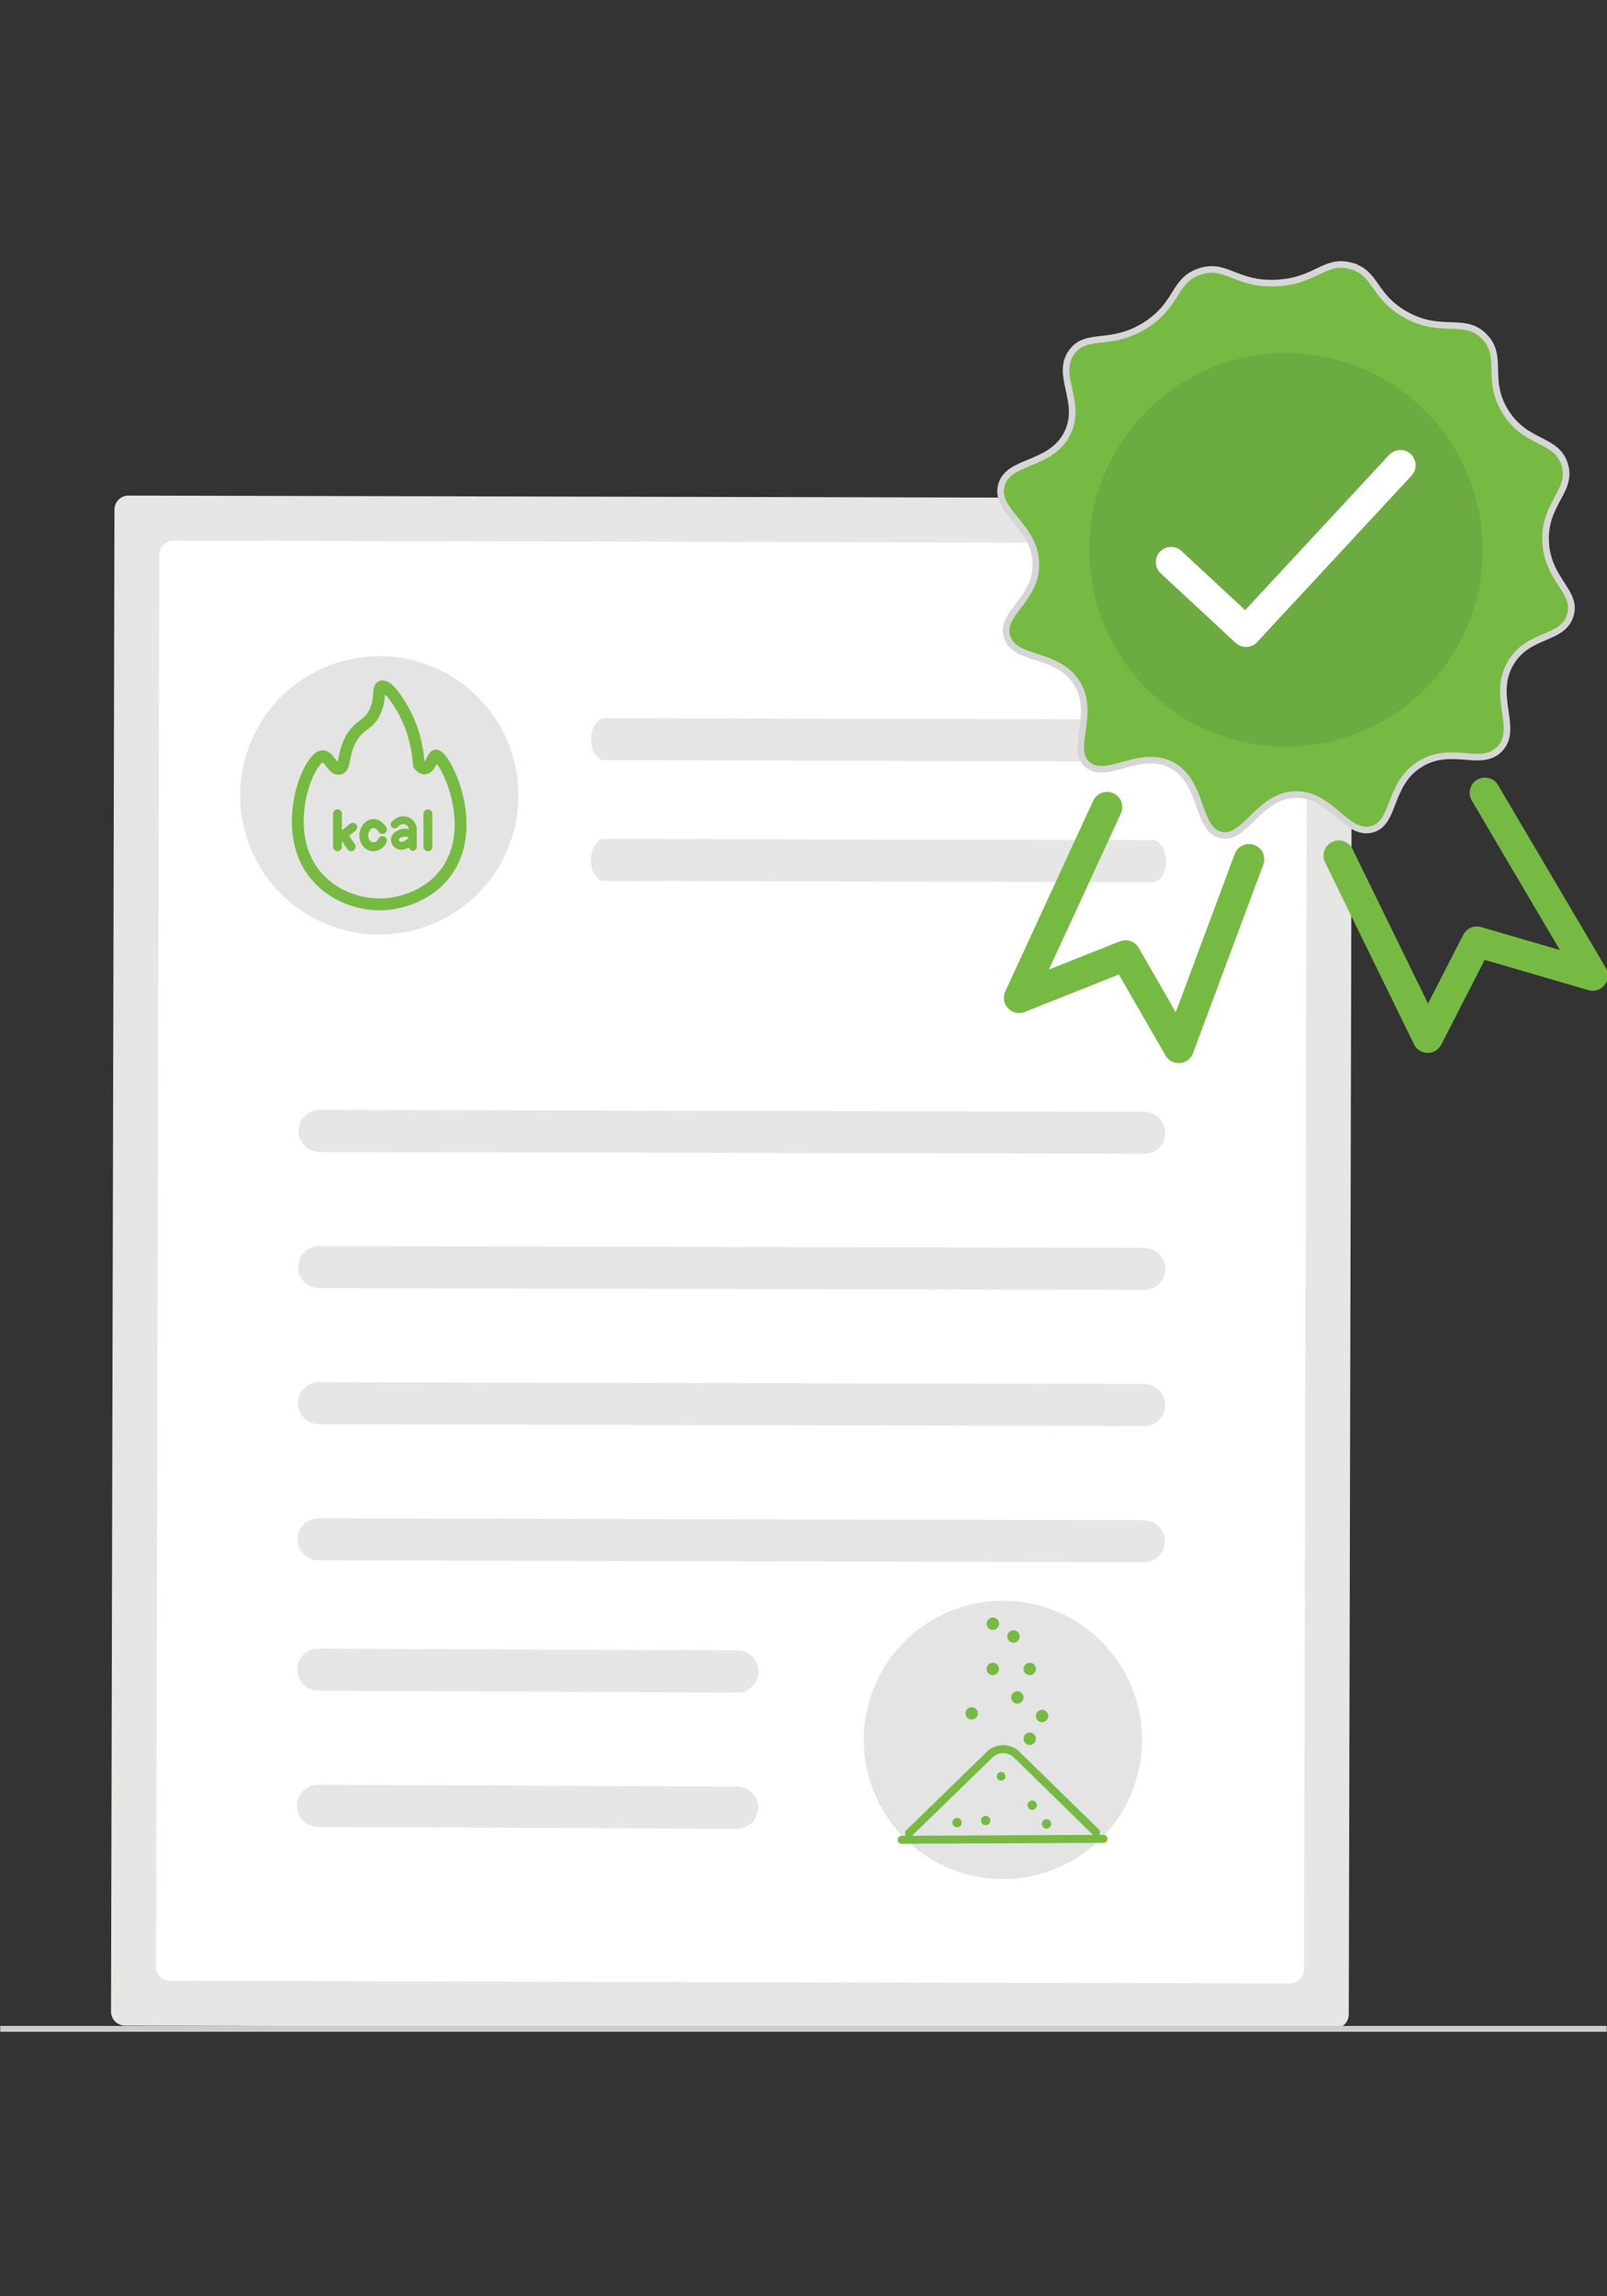 <?xml version="1.0" encoding="UTF-8"?>
<svg id="Layer_1" data-name="Layer 1" xmlns="http://www.w3.org/2000/svg" viewBox="0 0 350 500">
  <rect x="0" y="0" width="350" height="500" fill="#333333" stroke="none"/>
  <defs>
    <style>
      .cls-1 {
        fill: #e4e4e4;
      }

      .cls-1, .cls-2, .cls-3, .cls-4, .cls-5, .cls-6 {
        stroke-width: 0px;
      }

      .cls-7 {
        stroke-width: 1.93px;
      }

      .cls-7, .cls-8, .cls-9, .cls-10, .cls-11 {
        stroke: #77ba43;
      }

      .cls-7, .cls-8, .cls-9, .cls-10, .cls-11, .cls-12 {
        fill: none;
        stroke-linecap: round;
        stroke-linejoin: round;
      }

      .cls-2, .cls-13 {
        fill: #77ba43;
      }

      .cls-8, .cls-12 {
        stroke-width: 6.64px;
      }

      .cls-9 {
        stroke-width: 1.72px;
      }

      .cls-13 {
        stroke: #d6d6d6;
        stroke-miterlimit: 10;
        stroke-width: 1.44px;
      }

      .cls-3 {
        fill: #639d42;
        isolation: isolate;
        opacity: .5;
      }

      .cls-4 {
        fill: #e6e6e5;
      }

      .cls-5 {
        fill: #ccc;
      }

      .cls-6 {
        fill: #fff;
      }

      .cls-10 {
        stroke-width: 1.74px;
      }

      .cls-11 {
        stroke-width: 2.58px;
      }

      .cls-12 {
        stroke: #fff;
      }
    </style>
  </defs>
  <path id="a3cc64c2-abbc-45ce-be54-f5a6fdde0299-1048" class="cls-4" d="M27.99,107.91c-1.69,0-3.06,1.36-3.06,3.05l-.75,327.04c0,1.69,1.36,3.06,3.05,3.06l263.47.61c1.69,0,3.06-1.36,3.06-3.05l.75-327.04c0-1.69-1.36-3.06-3.05-3.06l-263.47-.61Z"/>
  <path id="efbfa0e2-5865-4f91-9d47-e58aafc36f5f-1049" class="cls-6" d="M37.75,117.72c-1.69,0-3.06,1.36-3.06,3.05l-.7,307.48c0,1.69,1.36,3.06,3.05,3.06l243.91.56c1.69,0,3.06-1.36,3.06-3.05l.7-307.48c0-1.69-1.36-3.06-3.05-3.06l-243.91-.56Z"/>
  <path id="bdd7e382-c488-46e1-abb6-e0dcfe2b45ff-1050" class="cls-4" d="M249.25,251.24l-179.72-.41c-2.53-.04-4.56-2.12-4.52-4.65.03-2.49,2.05-4.5,4.54-4.52l179.72.41c2.53.04,4.56,2.12,4.52,4.65-.03,2.49-2.05,4.5-4.54,4.52h0Z"/>
  <path id="a030302a-8aea-40b9-b209-283f220e96ee-1051" class="cls-4" d="M250.99,165.81l-119.23-.27c-1.68,0-3.04-2.06-3.03-4.59s1.37-4.58,3.05-4.58l119.23.27c1.68,0,3.04,2.06,3.03,4.59s-1.37,4.58-3.05,4.58Z"/>
  <path id="a8f20448-9372-4a75-b338-6e14c20e819a-1052" class="cls-4" d="M250.93,192.1l-119.23-.27c-1.68,0-3.04-2.06-3.03-4.59s1.37-4.58,3.05-4.58l119.23.27c1.68,0,3.04,2.06,3.03,4.59s-1.37,4.58-3.05,4.58Z"/>
  <path id="b6db1193-8bf6-43ce-8bbd-82156e7f6c80-1053" class="cls-4" d="M249.18,280.89l-179.72-.41c-2.53-.04-4.56-2.12-4.52-4.65.03-2.49,2.05-4.5,4.54-4.52l179.72.41c2.53-.02,4.6,2.01,4.63,4.54.02,2.53-2.01,4.6-4.54,4.63h0s-.07,0-.11,0h0Z"/>
  <path id="e8bd11eb-6651-49db-b69e-2aeb489d8156-1054" class="cls-4" d="M249.12,310.53l-179.72-.41c-2.53-.04-4.56-2.12-4.52-4.65.03-2.49,2.05-4.5,4.54-4.52l179.72.41c2.53-.03,4.61,2,4.64,4.53.03,2.53-2,4.61-4.53,4.64,0,0-.02,0-.02,0-.04,0-.07,0-.11,0h0Z"/>
  <path id="f336a5d0-52e6-422c-aaf1-5eee2a5d72af-1055" class="cls-4" d="M249.05,340.18l-179.72-.41c-2.53-.04-4.56-2.12-4.52-4.65.03-2.49,2.05-4.5,4.54-4.52l179.72.41c2.53-.02,4.6,2.02,4.62,4.55.02,2.53-2.01,4.59-4.53,4.62-.04,0-.07,0-.11,0h0Z"/>
  <path id="ac9f3bd3-9abe-42cb-b3e3-99cb75c73ae6-1056" class="cls-4" d="M160.56,368.55l-91.3-.41c-2.53-.04-4.56-2.12-4.52-4.65.03-2.49,2.05-4.5,4.54-4.52l91.3.41c2.53-.02,4.6,2.02,4.62,4.55.02,2.53-2.01,4.59-4.53,4.62-.04,0-.07,0-.11,0Z"/>
  <path id="f6760762-a9bc-4797-b1cd-005f4be61990-1057" class="cls-4" d="M160.49,398.2l-91.3-.41c-2.53-.04-4.56-2.12-4.52-4.65.04-2.49,2.05-4.5,4.54-4.52l91.3.41c2.53-.02,4.6,2.02,4.62,4.55.02,2.53-2.01,4.59-4.53,4.62-.04,0-.07,0-.11,0h0Z"/>
  <path class="cls-1" d="M248.74,378.86c0,3.61-.64,7.2-1.9,10.58-.57,1.55-1.28,3.05-2.1,4.48-8.32,14.53-26.85,19.55-41.37,11.23-4.67-2.68-8.55-6.55-11.23-11.23-.27-.47-.52-.94-.76-1.42-7.53-14.95-1.53-33.17,13.42-40.71,14.95-7.53,33.17-1.53,40.71,13.42,2.13,4.23,3.24,8.9,3.24,13.64h0Z"/>
  <path class="cls-1" d="M112.91,173.19c0,3.61-.64,7.2-1.9,10.58-.57,1.55-1.28,3.05-2.1,4.48-8.32,14.53-26.85,19.55-41.37,11.23-4.67-2.68-8.55-6.55-11.23-11.23-.27-.47-.52-.94-.76-1.42-7.53-14.95-1.53-33.17,13.42-40.71,14.95-7.53,33.17-1.53,40.71,13.42,2.13,4.23,3.24,8.9,3.24,13.64h0Z"/>
  <rect id="ec7b4546-a015-4f0c-8a9e-c44dd1859d9d" class="cls-5" x=".05" y="441.13" width="349.89" height="1.28"/>
  <g>
    <path class="cls-13" d="M294.18,57.88c-5.74-1.52-7.53,3.39-16.32,3.75-8.79.36-10.83-4.41-16.56-2.51-5.77,1.91-4.58,7.02-11.67,11.6-7.65,4.93-12.93,1.49-16.18,5.91-3.77,5.13,2.47,10.95-1.05,17.82-3.66,7.15-12.87,5.62-14.32,11.27-1.48,5.74,7.62,8.89,7.53,17.32-.08,7.74-7.8,10.55-6.3,15.56,1.63,5.42,11.01,3.32,15.24,10.16,4.19,6.77-1.68,14.19,2.26,17.69,4.08,3.62,11.32-3.46,18.27.1,7.09,3.63,5.45,14.04,10.82,15.27,5.28,1.21,8.19-8.54,16.14-8.81,7.85-.26,11.15,9.05,16.74,7.57,5.18-1.38,3.48-9.71,10.37-14.11,6.9-4.41,13.47.83,17.49-3.4,4.25-4.47-1.93-11.57,2.43-18.8,3.9-6.46,11.3-4.87,12.94-10.29,1.57-5.18-4.92-7.57-5.37-15.93-.45-8.48,5.96-11.12,4.13-16.94-1.8-5.72-8.34-4.25-12.85-11.39-4.45-7.06-.29-12.02-4.66-16.46-4.38-4.44-9.38-.3-17.31-4.86-7.02-4.03-6.13-9.01-11.78-10.51Z"/>
    <circle class="cls-3" cx="280.09" cy="119.73" r="42.84"/>
    <line class="cls-12" x1="255.06" y1="122.41" x2="271.38" y2="137.55"/>
    <line class="cls-12" x1="304.99" y1="101.31" x2="271.85" y2="137.03"/>
    <path class="cls-8" d="M241.11,175.74c-6.38,13.84-12.77,27.68-19.15,41.52,7.72-3.07,15.45-6.14,23.17-9.21,3.86,6.71,7.73,13.41,11.59,20.12,5.1-13.69,10.21-27.38,15.31-41.07"/>
    <path class="cls-8" d="M323.41,172.64c7.82,13.26,15.64,26.51,23.46,39.77-8.41-2.45-16.81-4.91-25.22-7.36-3.57,6.96-7.14,13.92-10.7,20.89-6.46-13.21-12.91-26.41-19.37-39.62"/>
  </g>
  <g>
    <path class="cls-11" d="M83.14,149.48c1.24-.42,3.58,3.1,4.83,5.41,1.29,2.39,2.88,6.21,3.26,11.61.47.63.88.82,1.22.82,1.3,0,1.73-2.76,2.48-2.81,1.83-.12,9.86,15.49,2.01,25.7-4.57,5.95-11.87,6.6-12.89,6.67-5.96.44-11.97-2.07-15.55-6.61-7.72-9.79-1.25-25.44,1.74-25.61,1.37-.08,2.31,3.06,3.69,2.74,1.35-.32.62-3.37,2.69-6.8,1.84-3.03,3.59-2.58,5-5.52,1.43-2.97.53-5.28,1.5-5.61Z"/>
    <path class="cls-7" d="M73.5,177.19v7.19"/>
    <path class="cls-7" d="M76.84,180.12c-2.23,1.8-3.34,2.7-3.34,2.7,0,0,.42-.34,1.24-1.01.58.85,1.17,1.71,1.75,2.56"/>
    <path class="cls-7" d="M83.29,180.61c-.49-.8-1.28-1.34-2.08-1.29-1.32.09-2.21,1.81-1.94,3.15.01.07.35,1.63,1.68,1.88.91.17,1.89-.36,2.35-1.32"/>
    <path class="cls-9" d="M85.95,179.53c.76-.9,1.95-1.17,2.84-.72.87.44,1.09,1.41,1.12,1.56,0,1.34,0,2.68,0,4.02,0-.55,0-1.1,0-1.65-1.08,1.25-2.42,1.7-3.21,1.25-.39-.23-.73-.72-.69-1.23.07-.93,1.39-1.33,1.5-1.36,1.18-.34,2.21.35,2.39.47"/>
    <path class="cls-7" d="M93.19,177.21c0,2.39,0,4.78.01,7.18"/>
  </g>
  <g>
    <circle class="cls-2" cx="220.74" cy="356.33" r="1.35"/>
    <circle class="cls-2" cx="216.23" cy="353.56" r="1.35"/>
    <circle class="cls-2" cx="224.27" cy="363.4" r="1.35"/>
    <circle class="cls-2" cx="221.57" cy="369.6" r="1.35"/>
    <circle class="cls-2" cx="216.23" cy="363.4" r="1.35"/>
    <circle class="cls-2" cx="211.62" cy="373.08" r="1.35"/>
    <circle class="cls-2" cx="226.96" cy="373.65" r="1.35"/>
    <circle class="cls-2" cx="224.27" cy="378.6" r="1.35"/>
    <circle class="cls-2" cx="227.93" cy="397.14" r="1.02"/>
    <circle class="cls-2" cx="224.81" cy="393.07" r="1.02"/>
    <circle class="cls-2" cx="218.04" cy="386.77" r=".95"/>
    <circle class="cls-2" cx="214.67" cy="396.4" r="1.02"/>
    <circle class="cls-2" cx="208.44" cy="396.86" r="1.02"/>
    <g>
      <line class="cls-10" x1="196.37" y1="400.6" x2="240.34" y2="400.4"/>
      <path class="cls-10" d="M197.99,399.15l17.56-17.09c1.64-1.6,4.27-1.59,5.9.02,6.6,6.45,12.07,11.8,17.27,16.89"/>
    </g>
  </g>
</svg>